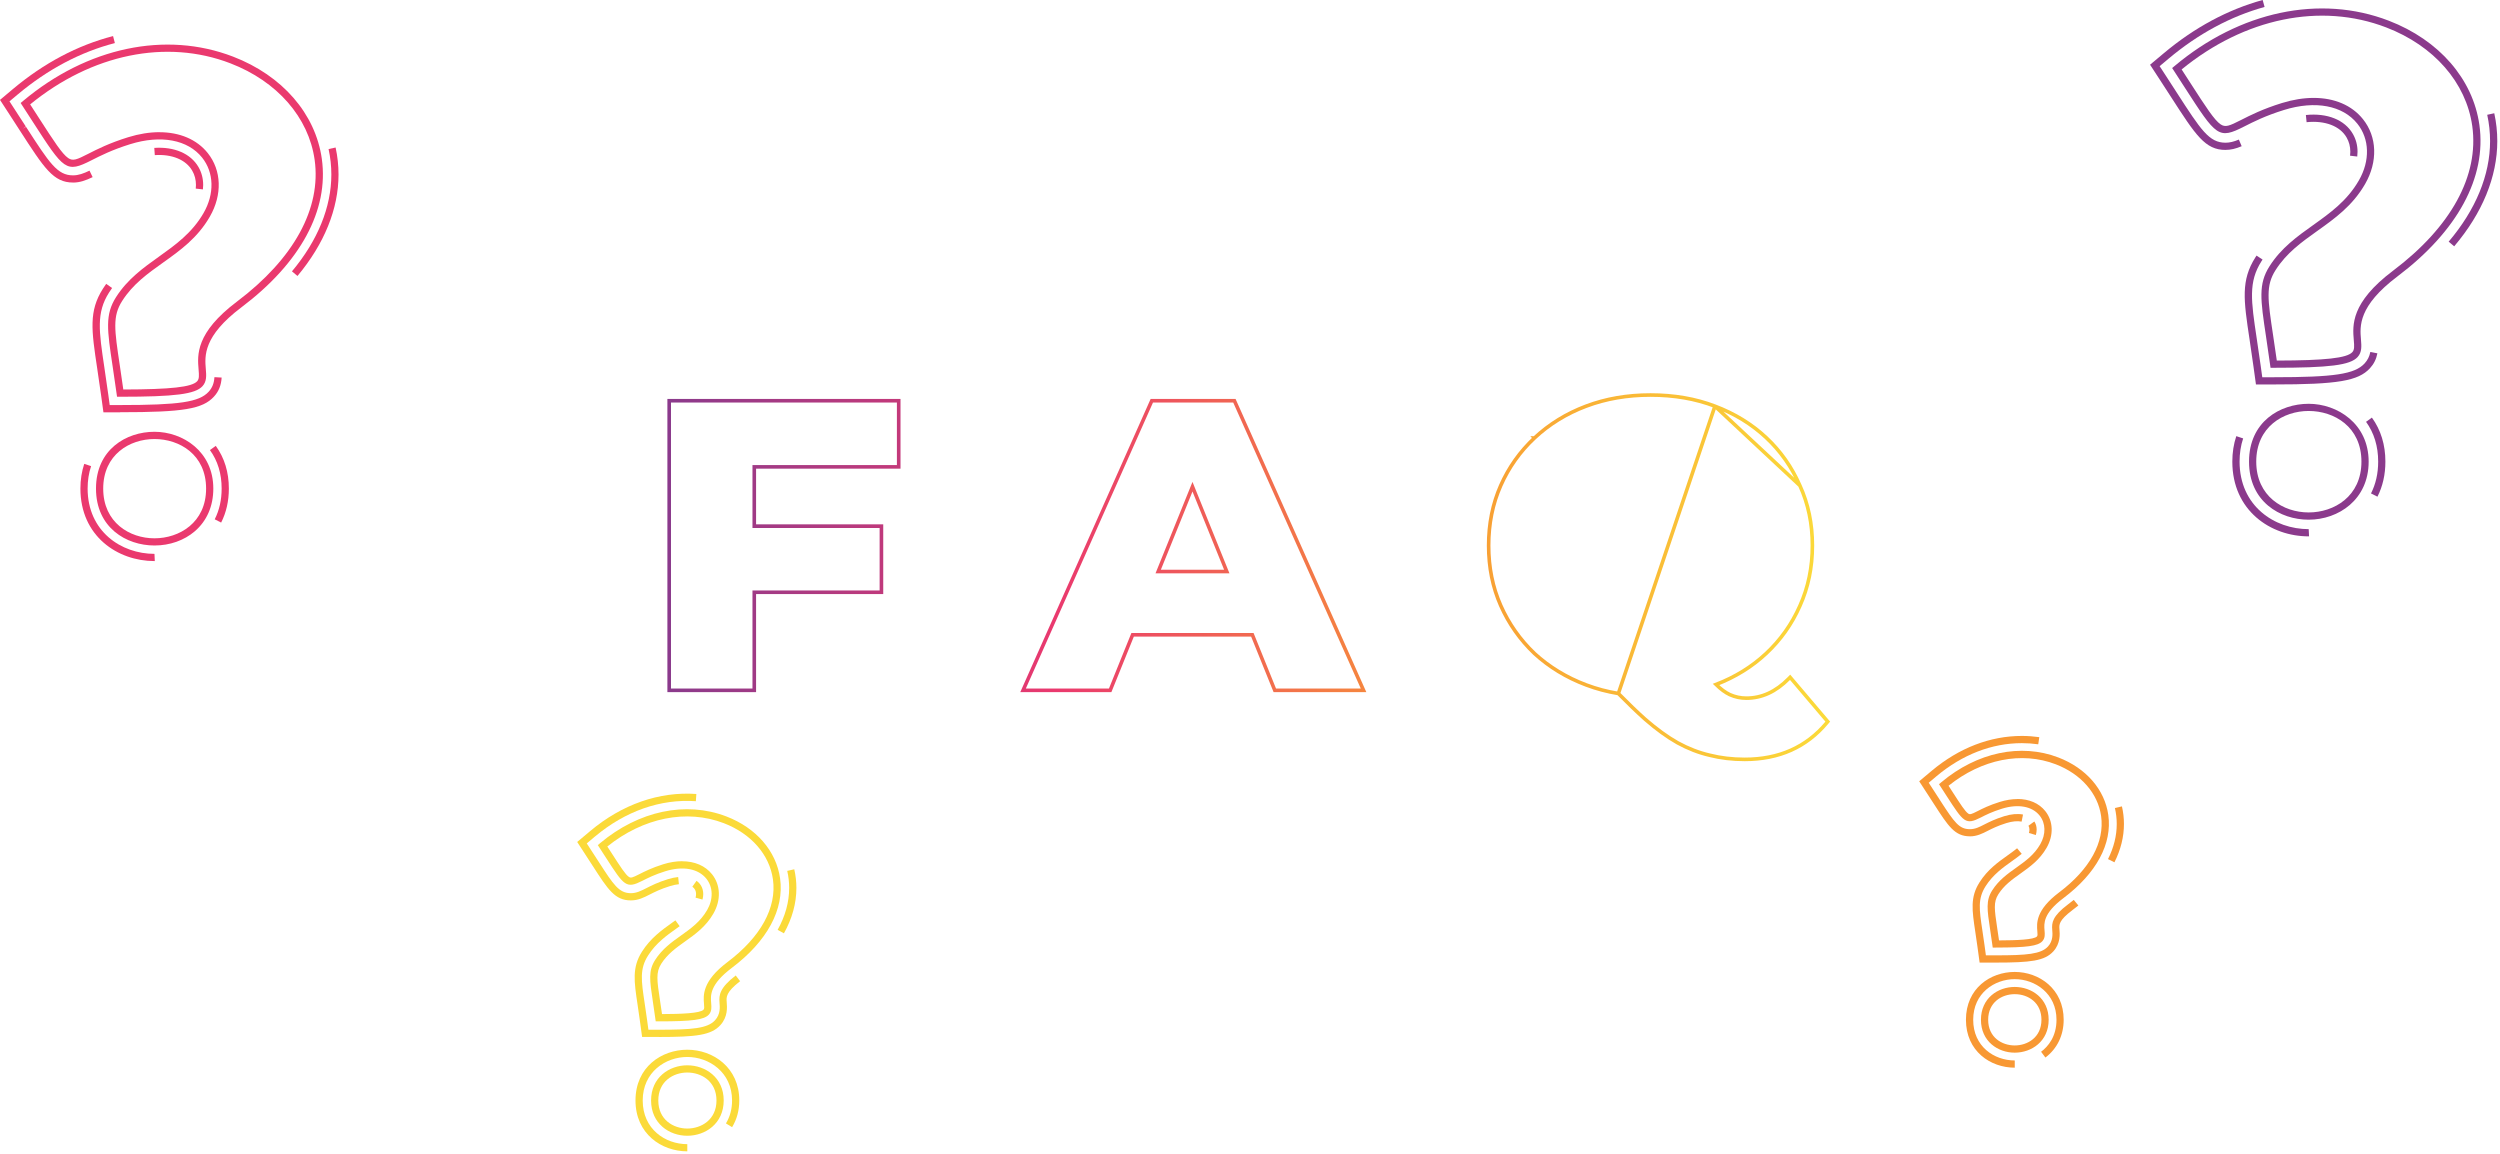 <svg width="693" height="320" viewBox="0 0 693 320" fill="none" xmlns="http://www.w3.org/2000/svg">
<path d="M182.63 283.113H181.76L181.64 282.253C181.41 280.553 181.18 279.063 180.99 277.753C180.07 271.643 179.69 269.113 181.61 266.093C183.55 263.053 186.2 261.153 188.78 259.323C191.55 257.353 194.16 255.483 196.02 252.263C197.76 249.243 197.68 245.923 195.81 243.583C193.56 240.773 189.31 239.993 184.44 241.503C181.47 242.423 179.53 243.413 178.11 244.133C173.57 246.443 173.04 245.613 167.95 237.723C167.42 236.903 166.84 236.003 166.19 235.003L165.71 234.263L166.39 233.693C177.05 224.763 190.13 222.003 201.36 226.323C209.62 229.493 215.18 235.913 216.24 243.483C217.44 252.073 212.69 260.893 202.84 268.313C196.7 272.943 196.95 275.933 197.14 278.113C197.23 279.203 197.33 280.333 196.49 281.253C195.17 282.683 191.94 283.123 182.64 283.123L182.63 283.113ZM189.09 238.743C192.55 238.743 195.48 239.973 197.37 242.333C199.76 245.323 199.91 249.503 197.75 253.253C195.68 256.853 192.76 258.933 189.94 260.943C187.41 262.743 185.03 264.443 183.3 267.153C181.78 269.543 182.1 271.693 182.97 277.443C183.13 278.533 183.32 279.743 183.51 281.103C188.8 281.083 194.08 280.903 195.02 279.883C195.26 279.623 195.23 279.153 195.15 278.263C194.95 275.923 194.62 271.993 201.64 266.703C210.88 259.743 215.36 251.593 214.26 243.753C213.3 236.913 208.21 231.093 200.64 228.183C190.33 224.223 178.32 226.643 168.35 234.653C168.81 235.363 169.23 236.013 169.63 236.623C172.04 240.363 173.37 242.423 174.31 243.063C174.88 243.453 175.3 243.293 177.2 242.333C178.68 241.583 180.71 240.553 183.84 239.573C185.67 239.003 187.44 238.723 189.09 238.723V238.743Z" fill="#FBDA39"/>
<path d="M190.52 314.833C185.53 314.833 180.48 311.473 180.48 305.053C180.48 298.633 185.53 295.303 190.52 295.303C195.51 295.303 200.61 298.653 200.61 305.053C200.61 311.453 195.53 314.833 190.52 314.833ZM190.52 297.303C186.65 297.303 182.48 299.733 182.48 305.053C182.48 310.373 186.65 312.833 190.52 312.833C194.39 312.833 198.61 310.393 198.61 305.053C198.61 299.713 194.41 297.303 190.52 297.303Z" fill="#FBDA39"/>
<path d="M182.63 287.433H177.99L177.36 282.833C177.13 281.183 176.92 279.733 176.73 278.463C175.76 272.013 175.18 268.153 177.97 263.773C180.36 260.023 183.5 257.783 186.27 255.803L187.23 255.123L188.4 256.743L187.44 257.433C184.81 259.303 181.84 261.423 179.66 264.843C177.27 268.593 177.75 271.773 178.7 278.103C178.9 279.453 179.12 280.903 179.35 282.573L179.74 285.443H182.64C191.92 285.443 196.13 285.083 198.2 282.823C199.73 281.153 199.56 279.213 199.45 277.923C199.27 275.833 199.49 273.833 203.94 270.403L205.16 271.983C201.21 275.033 201.33 276.413 201.44 277.753C201.56 279.193 201.79 281.873 199.67 284.183C197.12 286.953 192.99 287.453 182.64 287.453L182.63 287.433Z" fill="#FBDA39"/>
<path d="M194.74 249.363L192.81 248.833C192.9 248.493 192.95 248.163 192.95 247.843C192.95 247.363 192.84 246.923 192.62 246.553C192.45 246.263 192.21 246.003 191.92 245.793L193.08 244.163C193.61 244.543 194.03 245.003 194.35 245.543C194.74 246.223 194.94 246.993 194.94 247.833C194.94 248.333 194.87 248.843 194.73 249.353L194.74 249.363Z" fill="#FBDA39"/>
<path d="M174.87 249.593C170.47 249.593 168.54 246.603 164.32 240.053L160 233.393L163.61 230.363C172.44 222.963 182.72 219.363 193.03 220.093L192.89 222.093C183.09 221.403 173.33 224.843 164.9 231.903L162.65 233.793L166.01 238.973C170.06 245.243 171.57 247.593 174.89 247.593C176.42 247.593 177.7 246.943 179.18 246.193C180.59 245.473 182.35 244.573 185.14 243.713C186.13 243.403 187.09 243.203 187.99 243.113L188.19 245.103C187.42 245.183 186.59 245.353 185.73 245.623C183.1 246.433 181.43 247.293 180.08 247.973C178.52 248.773 176.9 249.593 174.89 249.593H174.87Z" fill="#FBDA39"/>
<path d="M217.31 258.723L215.56 257.753C217.68 253.943 218.76 250.043 218.76 246.153C218.76 244.563 218.58 242.963 218.22 241.413L220.17 240.963C220.56 242.663 220.76 244.413 220.76 246.153C220.76 250.383 219.6 254.613 217.3 258.723H217.31Z" fill="#FBDA39"/>
<path d="M190.52 319.152C183.39 319.152 176.16 314.312 176.16 305.052C176.16 295.792 183.38 290.982 190.52 290.982C197.66 290.982 204.93 295.912 204.93 305.052C204.93 307.802 204.26 310.282 202.94 312.452L201.23 311.412C202.35 309.572 202.93 307.432 202.93 305.062C202.93 297.222 196.53 292.992 190.52 292.992C184.51 292.992 178.16 297.142 178.16 305.062C178.16 312.982 184.38 317.162 190.52 317.162V319.162V319.152Z" fill="#FBDA39"/>
<path d="M630.26 101.95H629.39L629.27 101.09C628.87 98.16 628.49 95.6 628.15 93.35C626.6 83.03 625.96 78.76 629.11 73.8C632.36 68.69 636.87 65.48 641.24 62.37C645.85 59.08 650.62 55.69 653.88 50.01C657.02 44.56 656.86 38.54 653.46 34.29C649.4 29.22 641.81 27.79 633.14 30.48C627.97 32.08 624.61 33.79 622.15 35.04C614.93 38.71 614.41 37.89 605.62 24.27C604.71 22.86 603.71 21.31 602.6 19.6L602.12 18.86L602.8 18.29C620.91 3.1 643.11 -1.59 662.17 5.74C676.11 11.1 685.51 21.91 687.29 34.66C689.32 49.15 681.24 64.07 664.54 76.65C653.67 84.85 654.15 90.43 654.46 94.12C654.61 95.92 654.76 97.63 653.53 98.97C651.46 101.23 645.8 101.95 630.26 101.95ZM641.35 27.14C647.08 27.14 651.92 29.16 655.02 33.04C658.94 37.94 659.17 44.82 655.61 51C652.13 57.05 647.18 60.58 642.39 63.99C637.99 67.13 633.83 70.09 630.79 74.87C628.03 79.2 628.6 82.97 630.12 93.05C630.43 95.09 630.77 97.37 631.13 99.95C644.66 99.92 650.55 99.26 652.06 97.62C652.67 96.96 652.62 96.02 652.47 94.29C652.12 90.16 651.59 83.91 663.34 75.05C679.44 62.92 687.24 48.68 685.31 34.93C683.62 22.91 674.71 12.69 661.45 7.6C643.31 0.63 622.18 4.99 604.75 19.25C605.67 20.67 606.52 21.98 607.29 23.18C611.49 29.69 613.8 33.27 615.54 34.46C616.89 35.38 617.99 34.9 621.24 33.25C623.76 31.97 627.21 30.21 632.55 28.56C635.63 27.61 638.59 27.14 641.35 27.14Z" fill="#8B3A8C"/>
<path d="M639.96 144.06C632 144.06 623.43 139.02 623.43 127.97C623.43 116.92 632 111.93 639.96 111.93C647.92 111.93 656.59 117.44 656.59 127.97C656.59 138.5 648.23 144.06 639.96 144.06ZM639.96 113.92C632.96 113.92 625.43 118.32 625.43 127.96C625.43 137.6 632.96 142.05 639.96 142.05C646.96 142.05 654.59 137.64 654.59 127.96C654.59 118.28 647.01 113.92 639.96 113.92Z" fill="#8B3A8C"/>
<path d="M630.26 106.58H625.35L624.68 101.72C624.28 98.81 623.9 96.28 623.57 94.04C621.94 83.19 621.12 77.74 625.21 71.31C625.31 71.16 625.41 71 625.51 70.85L627.18 71.95L626.9 72.38C623.21 78.17 624 83.37 625.55 93.74C625.89 95.98 626.27 98.53 626.67 101.44L627.1 104.57H630.26C647.08 104.57 652.74 103.71 655.47 100.74C656.3 99.83 656.82 98.8 657.05 97.57L659.01 97.94C658.71 99.55 658.03 100.91 656.94 102.09C653.71 105.6 647.98 106.57 630.26 106.57V106.58Z" fill="#8B3A8C"/>
<path d="M653.43 43.39L651.44 43.16C651.48 42.79 651.51 42.43 651.51 42.07C651.51 40.62 651.16 39.29 650.47 38.1C648.64 34.94 644.51 33.35 639.39 33.87L639.19 31.88C645.13 31.27 649.97 33.23 652.2 37.1C653.07 38.6 653.51 40.27 653.51 42.07C653.51 42.5 653.48 42.95 653.43 43.39Z" fill="#8B3A8C"/>
<path d="M616.92 41.56C611.27 41.56 608.67 37.54 601.74 26.78C600.83 25.37 599.83 23.82 598.72 22.12L596 17.94L599.82 14.74C608.3 7.63 617.52 2.67 627.21 0L627.74 1.93C618.33 4.53 609.37 9.35 601.11 16.28L598.65 18.34L600.4 21.03C601.51 22.74 602.51 24.29 603.42 25.7C610.11 36.07 612.37 39.56 616.92 39.56C618.06 39.56 619.2 39.29 620.61 38.69L621.39 40.53C619.72 41.24 618.34 41.55 616.92 41.55V41.56Z" fill="#8B3A8C"/>
<path d="M680.3 68.28L678.77 66.99C686.28 58.14 690.25 48.51 690.25 39.12C690.25 36.68 689.98 34.22 689.46 31.82L691.41 31.39C691.97 33.93 692.25 36.53 692.25 39.12C692.25 48.98 688.12 59.07 680.3 68.28Z" fill="#8B3A8C"/>
<path d="M639.96 148.68C629.45 148.68 618.8 141.56 618.8 127.96C618.8 125.46 619.17 123.08 619.9 120.9L621.8 121.53C621.14 123.51 620.81 125.67 620.81 127.96C620.81 140.25 630.45 146.68 639.97 146.68L640.07 148.68H639.96ZM659.02 137.68L657.24 136.78C658.56 134.18 659.23 131.22 659.23 127.97C659.23 123.73 658.1 120.01 655.87 116.93L657.49 115.76C659.97 119.19 661.23 123.3 661.23 127.97C661.23 131.53 660.49 134.8 659.03 137.68H659.02Z" fill="#8B3A8C"/>
<path d="M33.31 109.97H32.44L32.32 109.11C31.93 106.24 31.55 103.74 31.22 101.53C29.7 91.41 29.07 87.23 32.17 82.36C35.36 77.35 39.78 74.2 44.05 71.15C48.56 67.93 53.23 64.61 56.43 59.05C59.5 53.72 59.34 47.83 56.02 43.68C52.05 38.72 44.62 37.33 36.14 39.95C31.08 41.52 27.78 43.2 25.38 44.42C18.29 48.02 17.78 47.22 9.16 33.87C8.27 32.49 7.29 30.97 6.2 29.29L5.72 28.55L6.4 27.98C24.16 13.1 45.91 8.51 64.59 15.69C78.26 20.94 87.46 31.54 89.21 44.04C91.2 58.25 83.28 72.86 66.92 85.19C56.28 93.21 56.75 98.67 57.05 102.29C57.2 104.06 57.34 105.73 56.13 107.05C54.1 109.26 48.55 109.98 33.32 109.98L33.31 109.97ZM44.18 36.65C49.8 36.65 54.55 38.63 57.59 42.43C61.43 47.24 61.66 53.99 58.17 60.05C54.76 65.98 49.91 69.44 45.22 72.78C40.91 75.85 36.84 78.75 33.86 83.43C31.16 87.67 31.72 91.36 33.2 101.23C33.5 103.22 33.83 105.45 34.18 107.97C47.41 107.94 53.17 107.3 54.65 105.69C55.24 105.05 55.19 104.14 55.05 102.45C54.71 98.4 54.18 92.27 65.7 83.59C81.46 71.71 89.1 57.77 87.22 44.31C85.57 32.55 76.84 22.54 63.86 17.55C46.11 10.72 25.42 14.99 8.36 28.94C9.26 30.33 10.08 31.6 10.84 32.78C14.95 39.15 17.21 42.66 18.91 43.82C20.23 44.72 21.29 44.25 24.47 42.63C26.94 41.37 30.32 39.65 35.55 38.03C38.57 37.1 41.47 36.64 44.18 36.64V36.65Z" fill="#EA396E"/>
<path d="M42.82 151.21C35.01 151.21 26.61 146.27 26.61 135.43C26.61 124.59 35.01 119.69 42.82 119.69C50.63 119.69 59.13 125.1 59.13 135.43C59.13 140.29 57.35 144.38 54 147.27C51.04 149.81 47.07 151.21 42.83 151.21H42.82ZM42.82 121.7C35.97 121.7 28.61 126 28.61 135.44C28.61 144.88 35.98 149.22 42.82 149.22C49.66 149.22 57.13 144.91 57.13 135.44C57.13 125.97 49.71 121.7 42.82 121.7Z" fill="#EA396E"/>
<path d="M33.31 114.29H28.67L28.04 109.69C27.67 106.96 27.31 104.57 26.99 102.45L26.95 102.16C25.36 91.58 24.56 86.26 28.53 80.03C28.83 79.57 29.13 79.12 29.44 78.68L31.07 79.84C30.78 80.25 30.49 80.67 30.22 81.1C26.66 86.7 27.42 91.77 28.93 101.86L28.97 102.15C29.29 104.28 29.65 106.68 30.02 109.41L30.41 112.28H33.31C49.71 112.28 55.21 111.46 57.83 108.6C58.84 107.5 59.35 106.21 59.44 104.55L61.44 104.66C61.32 106.78 60.63 108.52 59.3 109.95C56.15 113.38 50.8 114.27 33.31 114.27V114.29Z" fill="#EA396E"/>
<path d="M56.25 52.5L54.26 52.28C54.3 51.94 54.32 51.61 54.32 51.28C54.32 49.83 53.97 48.49 53.28 47.3C51.53 44.27 47.66 42.68 42.91 43L42.77 41C48.33 40.62 52.86 42.58 55.01 46.29C55.88 47.79 56.32 49.47 56.32 51.28C56.32 51.68 56.3 52.09 56.25 52.5Z" fill="#EA396E"/>
<path d="M20.24 50.6C14.81 50.6 12.28 46.68 5.53 36.22L5.47 36.13C4.6 34.78 3.63 33.28 2.57 31.64L0 27.69L3.61 24.66C12.19 17.47 21.52 12.54 31.34 10L31.84 11.94C22.31 14.4 13.24 19.2 4.89 26.2L2.63 28.09L4.23 30.56C5.3 32.2 6.26 33.7 7.14 35.05L6.36 35.68L7.2 35.14C13.7 45.21 15.89 48.61 20.23 48.61C21.77 48.61 23.17 48.09 24.81 47.3L25.68 49.1C23.8 50 22.15 50.61 20.24 50.61V50.6Z" fill="#EA396E"/>
<path d="M82.46 76.5L80.93 75.22C88.07 66.69 91.85 57.41 91.85 48.39C91.85 46.02 91.59 43.65 91.08 41.32L93.03 40.89C93.57 43.35 93.84 45.88 93.84 48.39C93.84 57.88 89.9 67.6 82.46 76.5Z" fill="#EA396E"/>
<path d="M42.91 155.53H42.82C32.62 155.53 22.29 148.63 22.29 135.43C22.29 133 22.65 130.7 23.35 128.58L25.25 129.21C24.61 131.13 24.29 133.22 24.29 135.43C24.29 147.31 33.61 153.53 42.82 153.53L42.91 155.53ZM61.3 144.86L59.52 143.95C60.8 141.44 61.44 138.57 61.44 135.43C61.44 131.32 60.35 127.73 58.19 124.76L59.81 123.59C62.22 126.92 63.44 130.9 63.44 135.44C63.44 138.9 62.72 142.07 61.3 144.86Z" fill="#EA396E"/>
<path d="M553.25 262.67H552.38L552.26 261.81C552.05 260.24 551.84 258.86 551.66 257.65C550.83 252.14 550.45 249.62 552.25 246.8C554.05 243.97 556.51 242.22 558.9 240.52C561.45 238.7 563.87 236.98 565.57 234.01C567.16 231.24 567.09 228.2 565.38 226.07C563.32 223.49 559.42 222.78 554.94 224.17C552.19 225.02 550.4 225.93 549.1 226.6C544.84 228.76 544.35 227.99 539.6 220.64C539.11 219.88 538.57 219.05 537.97 218.12L537.49 217.38L538.17 216.81C548.05 208.53 560.18 205.97 570.6 209.98C578.27 212.93 583.43 218.88 584.42 225.91C585.54 233.89 581.13 242.07 571.99 248.95C566.34 253.21 566.58 255.95 566.75 257.95C566.84 258.98 566.93 260.04 566.13 260.91C564.9 262.25 561.89 262.66 553.26 262.66L553.25 262.67ZM559.23 221.48C562.46 221.48 565.19 222.63 566.95 224.83C569.18 227.62 569.32 231.52 567.31 235.02C565.39 238.37 562.68 240.29 560.06 242.16C557.73 243.82 555.53 245.39 553.94 247.89C552.55 250.08 552.85 252.06 553.64 257.36C553.79 258.35 553.95 259.45 554.13 260.68C558.98 260.66 563.81 260.49 564.65 259.58C564.85 259.37 564.82 258.92 564.75 258.14C564.56 255.96 564.25 252.3 570.78 247.38C579.31 240.96 583.44 233.44 582.43 226.22C581.55 219.92 576.85 214.56 569.88 211.87C560.39 208.22 549.33 210.44 540.14 217.81C540.55 218.44 540.93 219.03 541.28 219.58C543.51 223.03 544.73 224.93 545.59 225.52C546.06 225.84 546.38 225.76 548.19 224.84C549.56 224.14 551.44 223.19 554.35 222.29C556.05 221.76 557.7 221.5 559.23 221.5V221.48Z" fill="#F89833"/>
<path d="M553.25 266.83H548.75L548.14 262.37C547.93 260.84 547.73 259.5 547.55 258.31C546.65 252.3 546.1 248.7 548.73 244.57C550.96 241.06 553.89 238.97 556.48 237.13C557.43 236.45 558.33 235.81 559.14 235.14L560.42 236.68C559.55 237.4 558.62 238.06 557.64 238.76C555.21 240.49 552.45 242.46 550.42 245.64C548.19 249.14 548.64 252.09 549.52 257.96C549.71 259.2 549.91 260.55 550.12 262.09L550.49 264.82H553.24C561.85 264.82 565.76 264.48 567.7 262.37C569.14 260.8 568.98 258.9 568.88 257.77C568.71 255.76 568.92 253.96 573.27 250.68C573.81 250.27 574.34 249.86 574.85 249.45L576.12 251C575.59 251.43 575.04 251.86 574.48 252.28C570.67 255.15 570.77 256.34 570.88 257.6C570.99 258.87 571.21 261.51 569.18 263.73C566.77 266.36 562.91 266.83 553.25 266.83Z" fill="#F89833"/>
<path d="M564.34 231.47L562.42 230.9C562.52 230.58 562.56 230.27 562.56 229.97C562.56 229.57 562.47 229.21 562.29 228.89L563.92 227.72C563.96 227.78 563.99 227.84 564.03 227.9C564.38 228.51 564.56 229.21 564.56 229.97C564.56 230.46 564.48 230.96 564.33 231.47H564.34Z" fill="#F89833"/>
<path d="M546.07 231.83C541.87 231.83 540.06 229.03 536.11 222.9L535.99 222.72C535.53 222.01 535.04 221.24 534.49 220.4L532 216.57L535.5 213.64C543.03 207.33 551.66 204 560.46 204C562.08 204 563.71 204.12 565.29 204.34L565 206.32C563.51 206.11 561.98 206 560.46 206C552.13 206 543.94 209.17 536.78 215.18L534.64 216.98L536.17 219.33C536.72 220.18 537.22 220.95 537.68 221.66L537.79 221.84C541.8 228.06 543.09 229.85 546.07 229.85C547.51 229.85 548.7 229.25 550.07 228.54C551.38 227.88 553 227.05 555.57 226.25C557.5 225.65 559.31 225.5 560.78 225.79L560.39 227.75C559.26 227.52 557.77 227.66 556.16 228.16C553.75 228.91 552.21 229.69 550.97 230.32C549.5 231.07 547.98 231.84 546.06 231.84L546.07 231.83Z" fill="#F89833"/>
<path d="M586.13 239.04L584.34 238.14C585.95 234.94 586.76 231.67 586.76 228.41C586.76 226.93 586.59 225.44 586.25 223.98L588.2 223.53C588.57 225.14 588.76 226.78 588.76 228.41C588.76 231.98 587.87 235.55 586.12 239.03L586.13 239.04Z" fill="#F89833"/>
<path d="M558.48 295.96C551.76 295.96 544.96 291.4 544.96 282.68C544.96 273.96 551.76 269.42 558.48 269.42C565.2 269.42 572.05 274.07 572.05 282.68C572.05 286.97 570.25 290.69 566.99 293.15L565.79 291.55C567.74 290.08 570.06 287.36 570.06 282.68C570.06 275.37 564.1 271.42 558.49 271.42C552.88 271.42 546.97 275.29 546.97 282.68C546.97 290.07 552.76 293.96 558.49 293.96V295.96H558.48Z" fill="#F89833"/>
<path d="M558.48 291.8C553.83 291.8 549.12 288.67 549.12 282.68C549.12 276.69 553.83 273.58 558.48 273.58C563.13 273.58 567.89 276.71 567.89 282.68C567.89 288.65 563.15 291.8 558.48 291.8ZM558.48 275.58C554.94 275.58 551.12 277.8 551.12 282.68C551.12 287.56 554.94 289.8 558.48 289.8C562.02 289.8 565.89 287.57 565.89 282.68C565.89 280.48 565.1 278.65 563.61 277.37C562.26 276.22 560.44 275.58 558.48 275.58Z" fill="#F89833"/>
<path d="M448.609 192.239C445.494 191.726 442.512 190.932 439.664 189.856C434.208 187.796 429.438 184.895 425.358 181.15L425.351 181.143C421.349 177.323 418.231 172.89 415.999 167.847C413.763 162.794 412.649 157.251 412.649 151.223C412.649 145.196 413.763 139.652 415.999 134.599C418.232 129.555 421.351 125.159 425.355 121.413M448.609 192.239L475.38 112.591C475.38 112.591 475.379 112.59 475.379 112.59M448.609 192.239C451.297 194.975 453.776 197.358 456.047 199.388L456.052 199.392C459.189 202.126 462.182 204.3 465.032 205.906L465.037 205.908C467.962 207.513 470.931 208.663 473.944 209.354C476.952 210.119 480.186 210.5 483.643 210.5C493.131 210.5 500.729 207.122 506.384 200.355L506.654 200.031L506.381 199.71L496.571 188.159L496.218 187.743L495.834 188.131C492.26 191.754 488.352 193.532 484.099 193.532C482.498 193.532 480.972 193.207 479.517 192.558C478.288 191.979 477.01 191.046 475.684 189.739C481.012 187.687 485.643 184.823 489.574 181.147C493.577 177.401 496.696 173.005 498.928 167.961C501.24 162.834 502.394 157.252 502.394 151.223C502.394 145.195 501.241 139.651 498.928 134.598M425.355 121.413L425.696 121.778L425.354 121.413C425.354 121.413 425.354 121.413 425.355 121.413ZM425.355 121.413C429.435 117.591 434.206 114.651 439.664 112.59C445.125 110.528 451.079 109.5 457.521 109.5C464.037 109.5 469.992 110.528 475.379 112.59M475.379 112.59C480.835 114.65 485.569 117.553 489.574 121.3C493.578 125.046 496.696 129.48 498.928 134.598M475.379 112.59L498.928 134.598M209.085 164.181H243.832H244.332V163.681V146.353V145.853H243.832H209.085V129.413H248.623H249.123V128.913V111.586V111.086H248.623H186H185.5V111.586V190.861V191.361H186H208.585H209.085V190.861V164.181ZM283.903 190.658L283.59 191.361H284.36H307.401H307.739L307.865 191.048L313.964 175.959H347.15L353.249 191.048L353.376 191.361H353.713H377.211H377.981L377.668 190.657L342.307 111.382L342.174 111.086H341.85H319.607H319.282L319.15 111.382L283.903 190.658ZM330.557 134.91L340.062 158.424H321.052L330.557 134.91Z" stroke="url(#paint0_linear_669_7867)"/>
<defs>
<linearGradient id="paint0_linear_669_7867" x1="186" y1="160" x2="506" y2="160" gradientUnits="userSpaceOnUse">
<stop stop-color="#8B3A8C"/>
<stop offset="0.333" stop-color="#EA396E"/>
<stop offset="0.667" stop-color="#F89833"/>
<stop offset="1" stop-color="#FBDA39"/>
</linearGradient>
</defs>
</svg>
